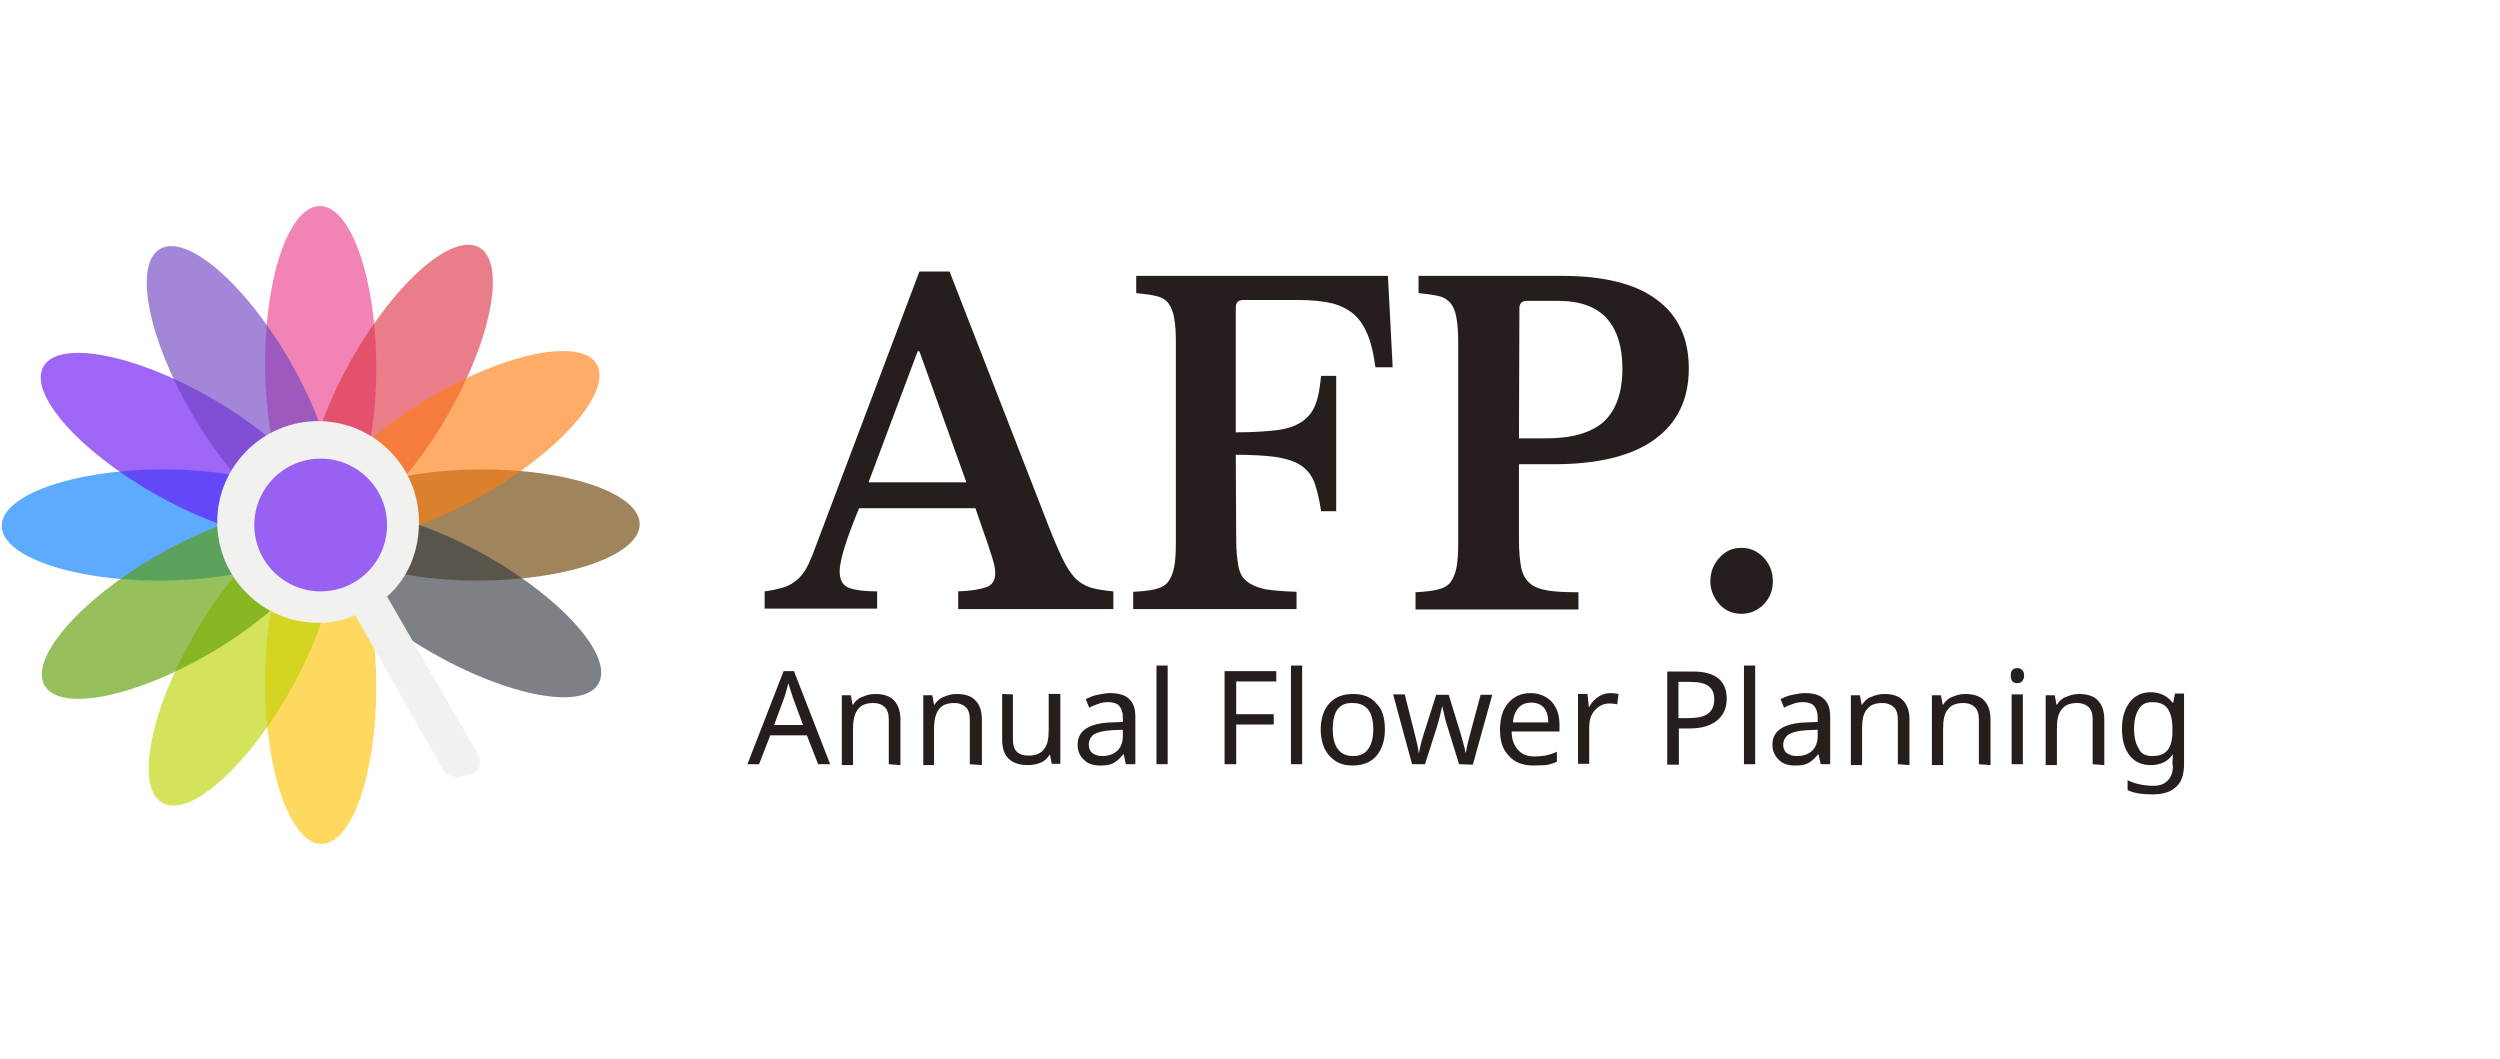 <?xml version="1.0" encoding="utf-8"?>
<!-- Generator: Adobe Illustrator 24.0.3, SVG Export Plug-In . SVG Version: 6.00 Build 0)  -->
<svg version="1.1" id="レイヤー_1" xmlns="http://www.w3.org/2000/svg" xmlns:xlink="http://www.w3.org/1999/xlink" x="0px"
	 y="0px" width="580px" height="245.6px" viewBox="0 0 580 245.6" style="enable-background:new 0 0 580 245.6;"
	 xml:space="preserve">
<style type="text/css">
	.st0{opacity:0.64;fill:#007BFF;enable-background:new    ;}
	.st1{opacity:0.64;fill:#E83E8C;enable-background:new    ;}
	.st2{opacity:0.64;fill:#693F01;enable-background:new    ;}
	.st3{opacity:0.64;fill:#FFC107;enable-background:new    ;}
	.st4{opacity:0.64;fill:#6610F2;enable-background:new    ;}
	.st5{opacity:0.64;fill:#DC3545;enable-background:new    ;}
	.st6{opacity:0.64;fill:#343A40;enable-background:new    ;}
	.st7{opacity:0.64;fill:#BBD100;enable-background:new    ;}
	.st8{opacity:0.64;fill:#6F42C1;enable-background:new    ;}
	.st9{opacity:0.64;fill:#FD7E14;enable-background:new    ;}
	.st10{opacity:0.64;fill:#5B9D00;enable-background:new    ;}
	.st11{fill:#F1F2F0;}
	.st12{fill:#251E1C;}
</style>
<g>
	<ellipse transform="matrix(1 -5.756860e-03 5.756860e-03 1 -0.701 0.217)" class="st0" cx="37.4" cy="121.8" rx="37" ry="12.9"/>
	<ellipse transform="matrix(1 -5.756860e-03 5.756860e-03 1 -0.487 0.43)" class="st1" cx="74.4" cy="84.8" rx="12.9" ry="37"/>
	
		<ellipse transform="matrix(1 -5.756971e-03 5.756971e-03 1 -0.699 0.643)" class="st2" cx="111.4" cy="121.8" rx="37" ry="12.9"/>
	<ellipse transform="matrix(1 -5.756860e-03 5.756860e-03 1 -0.913 0.431)" class="st3" cx="74.4" cy="158.8" rx="12.9" ry="37"/>
	<ellipse transform="matrix(0.495 -0.869 0.869 0.495 -68.422 88.876)" class="st4" cx="42.2" cy="103.3" rx="12.9" ry="37"/>
	<ellipse transform="matrix(0.495 -0.869 0.869 0.495 -30.977 125.94)" class="st5" cx="92.9" cy="89.6" rx="37" ry="12.9"/>
	<ellipse transform="matrix(0.495 -0.869 0.869 0.495 -68.04 163.563)" class="st6" cx="106.7" cy="140.3" rx="12.9" ry="37"/>
	<ellipse transform="matrix(0.495 -0.869 0.869 0.495 -105.663 126.498)" class="st7" cx="56" cy="154.1" rx="37" ry="12.9"/>
	<ellipse transform="matrix(0.863 -0.505 0.505 0.863 -37.659 40.456)" class="st8" cx="55.8" cy="89.7" rx="12.9" ry="37"/>
	<ellipse transform="matrix(0.863 -0.505 0.505 0.863 -37.536 67.909)" class="st9" cx="106.5" cy="103.2" rx="37" ry="12.9"/>
	<ellipse transform="matrix(0.863 -0.505 0.505 0.863 -65.112 40.579)" class="st10" cx="42.3" cy="140.4" rx="37" ry="12.9"/>
	<g>
		<path class="st11" d="M110.8,174.8l-21-36.4c4.9-4.3,7.4-10.5,7.4-17.3c0-12.9-10.5-23.4-23.4-23.4s-23.4,10.5-23.4,23.4
			s10.5,23.4,23.4,23.4c3.1,0,6.2-0.6,8.6-1.8l20.3,35.8c1.2,1.8,3.7,2.5,5.5,1.2C111.4,179.7,112,177.2,110.8,174.8z"/>
	</g>
	<circle class="st4" cx="74.4" cy="121.8" r="15.4"/>
</g>
<path class="st12" d="M189.8,177.3l-2.6-6.7h-8.5l-2.6,6.7h-2.7l8.4-21.6h2.4l8.4,21.6H189.8z M186.3,168.2l-2.4-6.5l-1-3.2
	c-0.3,1.2-0.6,2.3-0.9,3.2l-2.4,6.5H186.3z M206.2,177.3V167c0-1.4-0.3-2.3-0.9-2.9c-0.6-0.6-1.5-1-2.7-1c-1.7,0-2.9,0.5-3.6,1.5
	c-0.7,0.9-1.1,2.4-1.1,4.5v8.4h-2.6v-16.2h2.1l0.4,2.2h0.1c0.5-0.8,1.2-1.5,2.1-1.8c0.9-0.4,1.9-0.7,3-0.7c2,0,3.5,0.5,4.4,1.5
	c1,1,1.5,2.5,1.5,4.5v10.5L206.2,177.3L206.2,177.3z M225,177.3V167c0-1.4-0.3-2.3-0.9-2.9c-0.6-0.6-1.5-1-2.7-1
	c-1.7,0-2.9,0.5-3.6,1.5c-0.7,0.9-1.1,2.4-1.1,4.5v8.4h-2.5v-16.2h2.1l0.4,2.2h0.1c0.5-0.8,1.2-1.5,2.1-1.8c0.9-0.4,1.9-0.7,3-0.7
	c2,0,3.5,0.5,4.4,1.5c1,1,1.5,2.5,1.5,4.5v10.5L225,177.3L225,177.3z M235,161.1v10.4c0,1.4,0.3,2.3,0.9,2.9
	c0.6,0.6,1.5,0.9,2.7,0.9c1.7,0,2.9-0.5,3.6-1.5c0.8-0.9,1.1-2.4,1.1-4.5V161h2.7v16.2h-2l-0.4-2.1h-0.1c-0.5,0.8-1.2,1.5-2,1.8
	c-0.9,0.4-1.9,0.6-3.1,0.6c-1.9,0-3.4-0.5-4.4-1.5c-1-0.9-1.5-2.4-1.5-4.5V161L235,161.1L235,161.1z M261.2,177.3l-0.5-2.3h-0.1
	c-0.8,1-1.6,1.7-2.4,2.1s-1.8,0.5-3,0.5c-1.6,0-2.8-0.4-3.7-1.3c-0.9-0.8-1.5-2-1.5-3.5c0-3.3,2.6-5,7.8-5.2l2.7-0.1v-1
	c0-1.2-0.3-2.1-0.8-2.7c-0.5-0.6-1.5-0.9-2.5-0.9c-0.9,0-1.7,0.1-2.4,0.4c-0.8,0.3-1.5,0.5-2.1,0.9l-0.8-2c0.8-0.4,1.7-0.8,2.7-1
	s1.9-0.4,2.9-0.4c2,0,3.4,0.4,4.4,1.3c1,0.9,1.5,2.2,1.5,4.2v11H261.2L261.2,177.3z M255.7,175.4c1.5,0,2.6-0.4,3.5-1.2
	c0.8-0.8,1.3-1.9,1.3-3.4v-1.5l-2.4,0.1c-1.9,0.1-3.2,0.4-4.2,0.9c-0.8,0.5-1.3,1.4-1.3,2.5c0,0.8,0.3,1.5,0.8,1.9
	C254.1,175.2,254.8,175.4,255.7,175.4z M270.9,177.3h-2.6v-22.9h2.6V177.3z M286.8,177.3h-2.7v-21.6h12v2.4h-9.3v7.6h8.7v2.4h-8.7
	V177.3z M302.1,177.3h-2.6v-22.9h2.6V177.3z M321.3,169.2c0,2.6-0.7,4.7-2,6.2s-3.2,2.2-5.5,2.2c-1.5,0-2.8-0.3-3.9-1
	s-2-1.7-2.6-2.9c-0.6-1.4-0.9-2.8-0.9-4.4c0-2.6,0.7-4.7,2-6.1c1.3-1.5,3.2-2.2,5.5-2.2s4.2,0.7,5.4,2.2
	C320.7,164.5,321.3,166.6,321.3,169.2z M309.2,169.2c0,2,0.4,3.6,1.2,4.6c0.8,1.1,2,1.6,3.5,1.6c1.6,0,2.7-0.5,3.5-1.6
	s1.2-2.6,1.2-4.6s-0.4-3.6-1.2-4.6c-0.8-1-2-1.5-3.6-1.5C310.6,163,309.2,165.1,309.2,169.2z M338.5,177.3l-2.8-9.1
	c-0.3-0.8-0.6-2.2-1.1-4.4l0,0c-0.4,1.9-0.8,3.3-1.1,4.4l-2.9,9.1h-3l-4.4-16.2h2.7c1,4,1.8,7.1,2.3,9.1c0.5,2.1,0.9,3.5,0.9,4.4
	h0.1l0.2-0.9c0.3-1.5,0.6-2.5,0.9-3.4l2.9-9.1h2.9l2.8,9.1c0.1,0.3,0.2,0.7,0.3,1.1c0.1,0.4,0.2,0.8,0.3,1.1
	c0.1,0.4,0.2,0.7,0.3,1.1c0.1,0.4,0.1,0.7,0.2,1h0.1c0.1-0.7,0.4-2.3,1.1-4.8l2.3-8.6h2.7l-4.5,16.2L338.5,177.3L338.5,177.3
	L338.5,177.3z M355.8,177.6c-2.4,0-4.4-0.7-5.7-2.2c-1.5-1.5-2.1-3.5-2.1-6.1s0.6-4.7,1.9-6.2s3-2.3,5.2-2.3c2,0,3.6,0.7,4.9,2
	c1.2,1.4,1.8,3.1,1.8,5.3v1.6h-11.1c0,1.8,0.5,3.2,1.5,4.3c0.9,1,2.1,1.5,3.8,1.5c0.9,0,1.7-0.1,2.5-0.2c0.8-0.2,1.7-0.4,2.7-0.9
	v2.3c-0.9,0.4-1.7,0.7-2.5,0.8C357.9,177.5,356.9,177.6,355.8,177.6z M355.3,163c-1.3,0-2.3,0.4-3,1.2s-1.2,1.9-1.3,3.4h8.2
	c0-1.5-0.4-2.7-1-3.4C357.5,163.4,356.4,163,355.3,163z M373.6,160.8c0.7,0,1.4,0.1,1.9,0.2l-0.3,2.4c-0.6-0.1-1.2-0.2-1.8-0.2
	c-0.9,0-1.6,0.2-2.4,0.7c-0.7,0.5-1.3,1.1-1.7,1.9c-0.4,0.8-0.6,1.7-0.6,2.8v8.6h-2.6V161h2.2l0.3,3h0.1c0.6-1.1,1.4-1.9,2.2-2.4
	C371.7,161.1,372.6,160.8,373.6,160.8z M400.6,162.1c0,2.2-0.8,3.9-2.3,5.1c-1.5,1.2-3.6,1.8-6.3,1.8h-2.5v8.4h-2.7v-21.6h5.7
	C397.9,155.7,400.6,157.9,400.6,162.1z M389.4,166.6h2.2c2.1,0,3.7-0.3,4.6-1c1-0.7,1.5-1.8,1.5-3.3s-0.4-2.4-1.3-3.1
	c-0.9-0.7-2.3-1-4.3-1h-2.7L389.4,166.6L389.4,166.6L389.4,166.6z M407.2,177.3h-2.6v-22.9h2.6V177.3z M422.4,177.3l-0.5-2.3h-0.1
	c-0.8,1-1.6,1.7-2.4,2.1c-0.8,0.4-1.8,0.5-3,0.5c-1.6,0-2.8-0.4-3.7-1.3s-1.5-2-1.5-3.5c0-3.3,2.6-5,7.8-5.2l2.7-0.1v-1
	c0-1.2-0.3-2.1-0.8-2.7c-0.5-0.6-1.5-0.9-2.5-0.9c-0.9,0-1.7,0.1-2.4,0.4c-0.8,0.3-1.5,0.5-2.1,0.9l-0.8-2c0.8-0.4,1.7-0.8,2.7-1
	s1.9-0.4,2.9-0.4c2,0,3.4,0.4,4.4,1.3c1,0.9,1.5,2.2,1.5,4.2v11H422.4L422.4,177.3z M416.9,175.4c1.5,0,2.6-0.4,3.5-1.2
	c0.8-0.8,1.3-1.9,1.3-3.4v-1.5l-2.4,0.1c-1.9,0.1-3.2,0.4-4.2,0.9c-0.8,0.5-1.4,1.4-1.4,2.5c0,0.8,0.3,1.5,0.8,1.9
	C415.3,175.2,415.9,175.4,416.9,175.4z M440.3,177.3V167c0-1.4-0.3-2.3-0.9-2.9c-0.6-0.6-1.5-1-2.7-1c-1.7,0-2.9,0.5-3.6,1.5
	c-0.8,0.9-1.1,2.4-1.1,4.5v8.4h-2.6v-16.2h2.1l0.4,2.2h0.1c0.5-0.8,1.2-1.5,2.1-1.8c0.9-0.4,1.9-0.7,3-0.7c2,0,3.5,0.5,4.4,1.5
	c1,1,1.5,2.5,1.5,4.5v10.5L440.3,177.3L440.3,177.3z M459.1,177.3V167c0-1.4-0.3-2.3-0.9-2.9c-0.6-0.6-1.5-1-2.7-1
	c-1.7,0-2.9,0.5-3.6,1.5c-0.8,0.9-1.1,2.4-1.1,4.5v8.4h-2.6v-16.2h2.1l0.4,2.2h0.1c0.5-0.8,1.2-1.5,2.1-1.8c0.9-0.4,1.9-0.7,3-0.7
	c2,0,3.5,0.5,4.4,1.5c1,1,1.5,2.5,1.5,4.5v10.5L459.1,177.3L459.1,177.3z M466.5,156.7c0-0.6,0.1-1,0.4-1.3s0.7-0.4,1.1-0.4
	s0.8,0.1,1.1,0.4c0.3,0.3,0.5,0.7,0.5,1.3s-0.2,1-0.5,1.4c-0.3,0.3-0.7,0.4-1.1,0.4s-0.8-0.1-1.1-0.4
	C466.6,157.7,466.5,157.3,466.5,156.7z M469.3,177.3h-2.6v-16.2h2.6V177.3z M485.5,177.3V167c0-1.4-0.3-2.3-0.9-2.9
	c-0.6-0.6-1.5-1-2.7-1c-1.7,0-2.9,0.5-3.6,1.5c-0.8,0.9-1.1,2.4-1.1,4.5v8.4h-2.6v-16.2h2.1l0.4,2.2h0.1c0.5-0.8,1.2-1.5,2.1-1.8
	c0.9-0.4,1.9-0.7,3-0.7c2,0,3.5,0.5,4.4,1.5c1,1,1.5,2.5,1.5,4.5v10.5L485.5,177.3L485.5,177.3z M504,177.1l0.1-2H504
	c-1.1,1.6-2.8,2.4-5,2.4c-2.1,0-3.7-0.7-4.9-2.2c-1.2-1.5-1.8-3.5-1.8-6.2c0-2.6,0.6-4.6,1.8-6.2c1.2-1.5,2.8-2.3,4.8-2.3
	c2.2,0,3.9,0.8,5.1,2.4h0.2l0.4-2.1h2.1v16.4c0,2.3-0.6,4.2-1.8,5.2c-1.2,1.2-3,1.8-5.5,1.8c-2.4,0-4.4-0.3-5.8-1V181
	c1.6,0.8,3.6,1.3,6,1.3c1.5,0,2.5-0.4,3.3-1.2s1.2-1.9,1.2-3.3L504,177.1L504,177.1z M499.3,175.4c1.6,0,2.8-0.4,3.6-1.4
	c0.7-0.9,1.1-2.3,1.1-4.3v-0.6c0-2.2-0.4-3.7-1.1-4.7s-1.9-1.5-3.6-1.5c-1.5,0-2.4,0.5-3.1,1.6s-1.1,2.6-1.1,4.6s0.4,3.5,1.1,4.6
	C496.7,174.9,497.9,175.4,499.3,175.4z M226.3,117.9h-27c-2.9,7.1-4.5,12-4.5,14.7c0,2,0.8,3.3,2.2,3.8c1.4,0.5,3.6,0.8,6.5,0.8v4
	h-26.1v-4c1.5-0.2,2.9-0.5,4-0.8c1.1-0.3,2.1-0.8,2.9-1.4c0.9-0.6,1.6-1.4,2.3-2.4s1.2-2.2,1.8-3.6l24.9-66h7l22.8,58.6
	c1.3,3.4,2.5,6.1,3.4,8c0.9,1.9,1.9,3.4,2.9,4.5c1,1,2.3,1.8,3.6,2.2s3.1,0.7,5.3,0.9v4.1h-36v-4.1c3-0.1,5.2-0.5,6.6-1
	c1.3-0.5,2-1.6,2-3.2c0-0.9-0.2-2.1-0.7-3.6c-0.5-1.5-1-3.3-1.8-5.4L226.3,117.9z M201.5,111.9h22.7l-10.9-30.4h-0.4L201.5,111.9z
	 M286.8,125.1c0,2.5,0.2,4.6,0.5,6.2c0.3,1.6,0.9,2.8,2,3.6c1,0.8,2.4,1.4,4.2,1.8c1.8,0.3,4.3,0.5,7.3,0.6v4h-37.9v-4
	c2.1-0.1,3.8-0.3,5.1-0.6s2.4-0.9,3-1.7s1.1-1.9,1.4-3.4c0.3-1.5,0.4-3.4,0.4-5.7V79.5c0-2.3-0.1-4.2-0.4-5.7
	c-0.2-1.4-0.7-2.6-1.3-3.4s-1.5-1.4-2.8-1.7c-1.1-0.3-2.8-0.5-4.7-0.7v-4H322l1.1,21.2h-4c-0.4-2.9-0.9-5.3-1.7-7.3
	c-0.8-2-1.8-3.6-3.1-4.8c-1.3-1.2-3-2.1-5.1-2.7c-2.1-0.5-4.7-0.8-7.7-0.8h-13.1c-1.1,0-1.7,0.6-1.7,1.7v29c3.9,0,7-0.2,9.5-0.5
	c2.5-0.3,4.4-1,5.9-2c1.4-1,2.5-2.3,3.1-4c0.7-1.7,1-3.9,1.3-6.6h3.5v31.4h-3.5c-0.4-2.8-1-5.1-1.6-6.8c-0.7-1.7-1.8-3-3.2-3.9
	c-1.4-0.9-3.3-1.5-5.8-1.9c-2.4-0.3-5.5-0.5-9.2-0.5L286.8,125.1L286.8,125.1z M391.8,85.5c0,7.2-2.7,12.7-8,16.5
	s-13.1,5.7-23.3,5.7h-8.1v17.7c0,2.5,0.2,4.6,0.5,6.2c0.3,1.6,1,2.8,2,3.7c1,0.9,2.4,1.4,4.2,1.7s4.2,0.4,7.1,0.4v4h-37.8v-4
	c2.1-0.1,3.8-0.3,5.1-0.6c1.3-0.3,2.4-0.9,3-1.7s1.1-1.9,1.4-3.4c0.3-1.5,0.4-3.4,0.4-5.7V79.5c0-2.3-0.1-4.2-0.4-5.7
	c-0.2-1.4-0.7-2.6-1.3-3.4c-0.7-0.8-1.5-1.4-2.8-1.7c-1.1-0.3-2.8-0.5-4.7-0.7v-4h33.2c9.7,0,17,1.8,21.9,5.4
	C389.3,73.1,391.8,78.4,391.8,85.5z M352.4,101.7h6.2c6.2,0,10.6-1.3,13.5-3.9c2.8-2.6,4.3-6.7,4.3-12.3c0-5-1.2-8.9-3.6-11.6
	s-6.2-4.1-11.3-4.1h-7.3c-1.1,0-1.7,0.6-1.7,1.7L352.4,101.7L352.4,101.7z M396.8,134.9c0-2.1,0.7-4,2.1-5.5c1.3-1.5,3-2.3,5.1-2.3
	c2.1,0,3.8,0.8,5.2,2.3s2.1,3.3,2.1,5.5c0,2.1-0.7,3.8-2.1,5.3c-1.4,1.4-3.1,2.2-5.2,2.2c-2,0-3.7-0.7-5.1-2.2
	C397.6,138.7,396.8,136.9,396.8,134.9z"/>
</svg>
